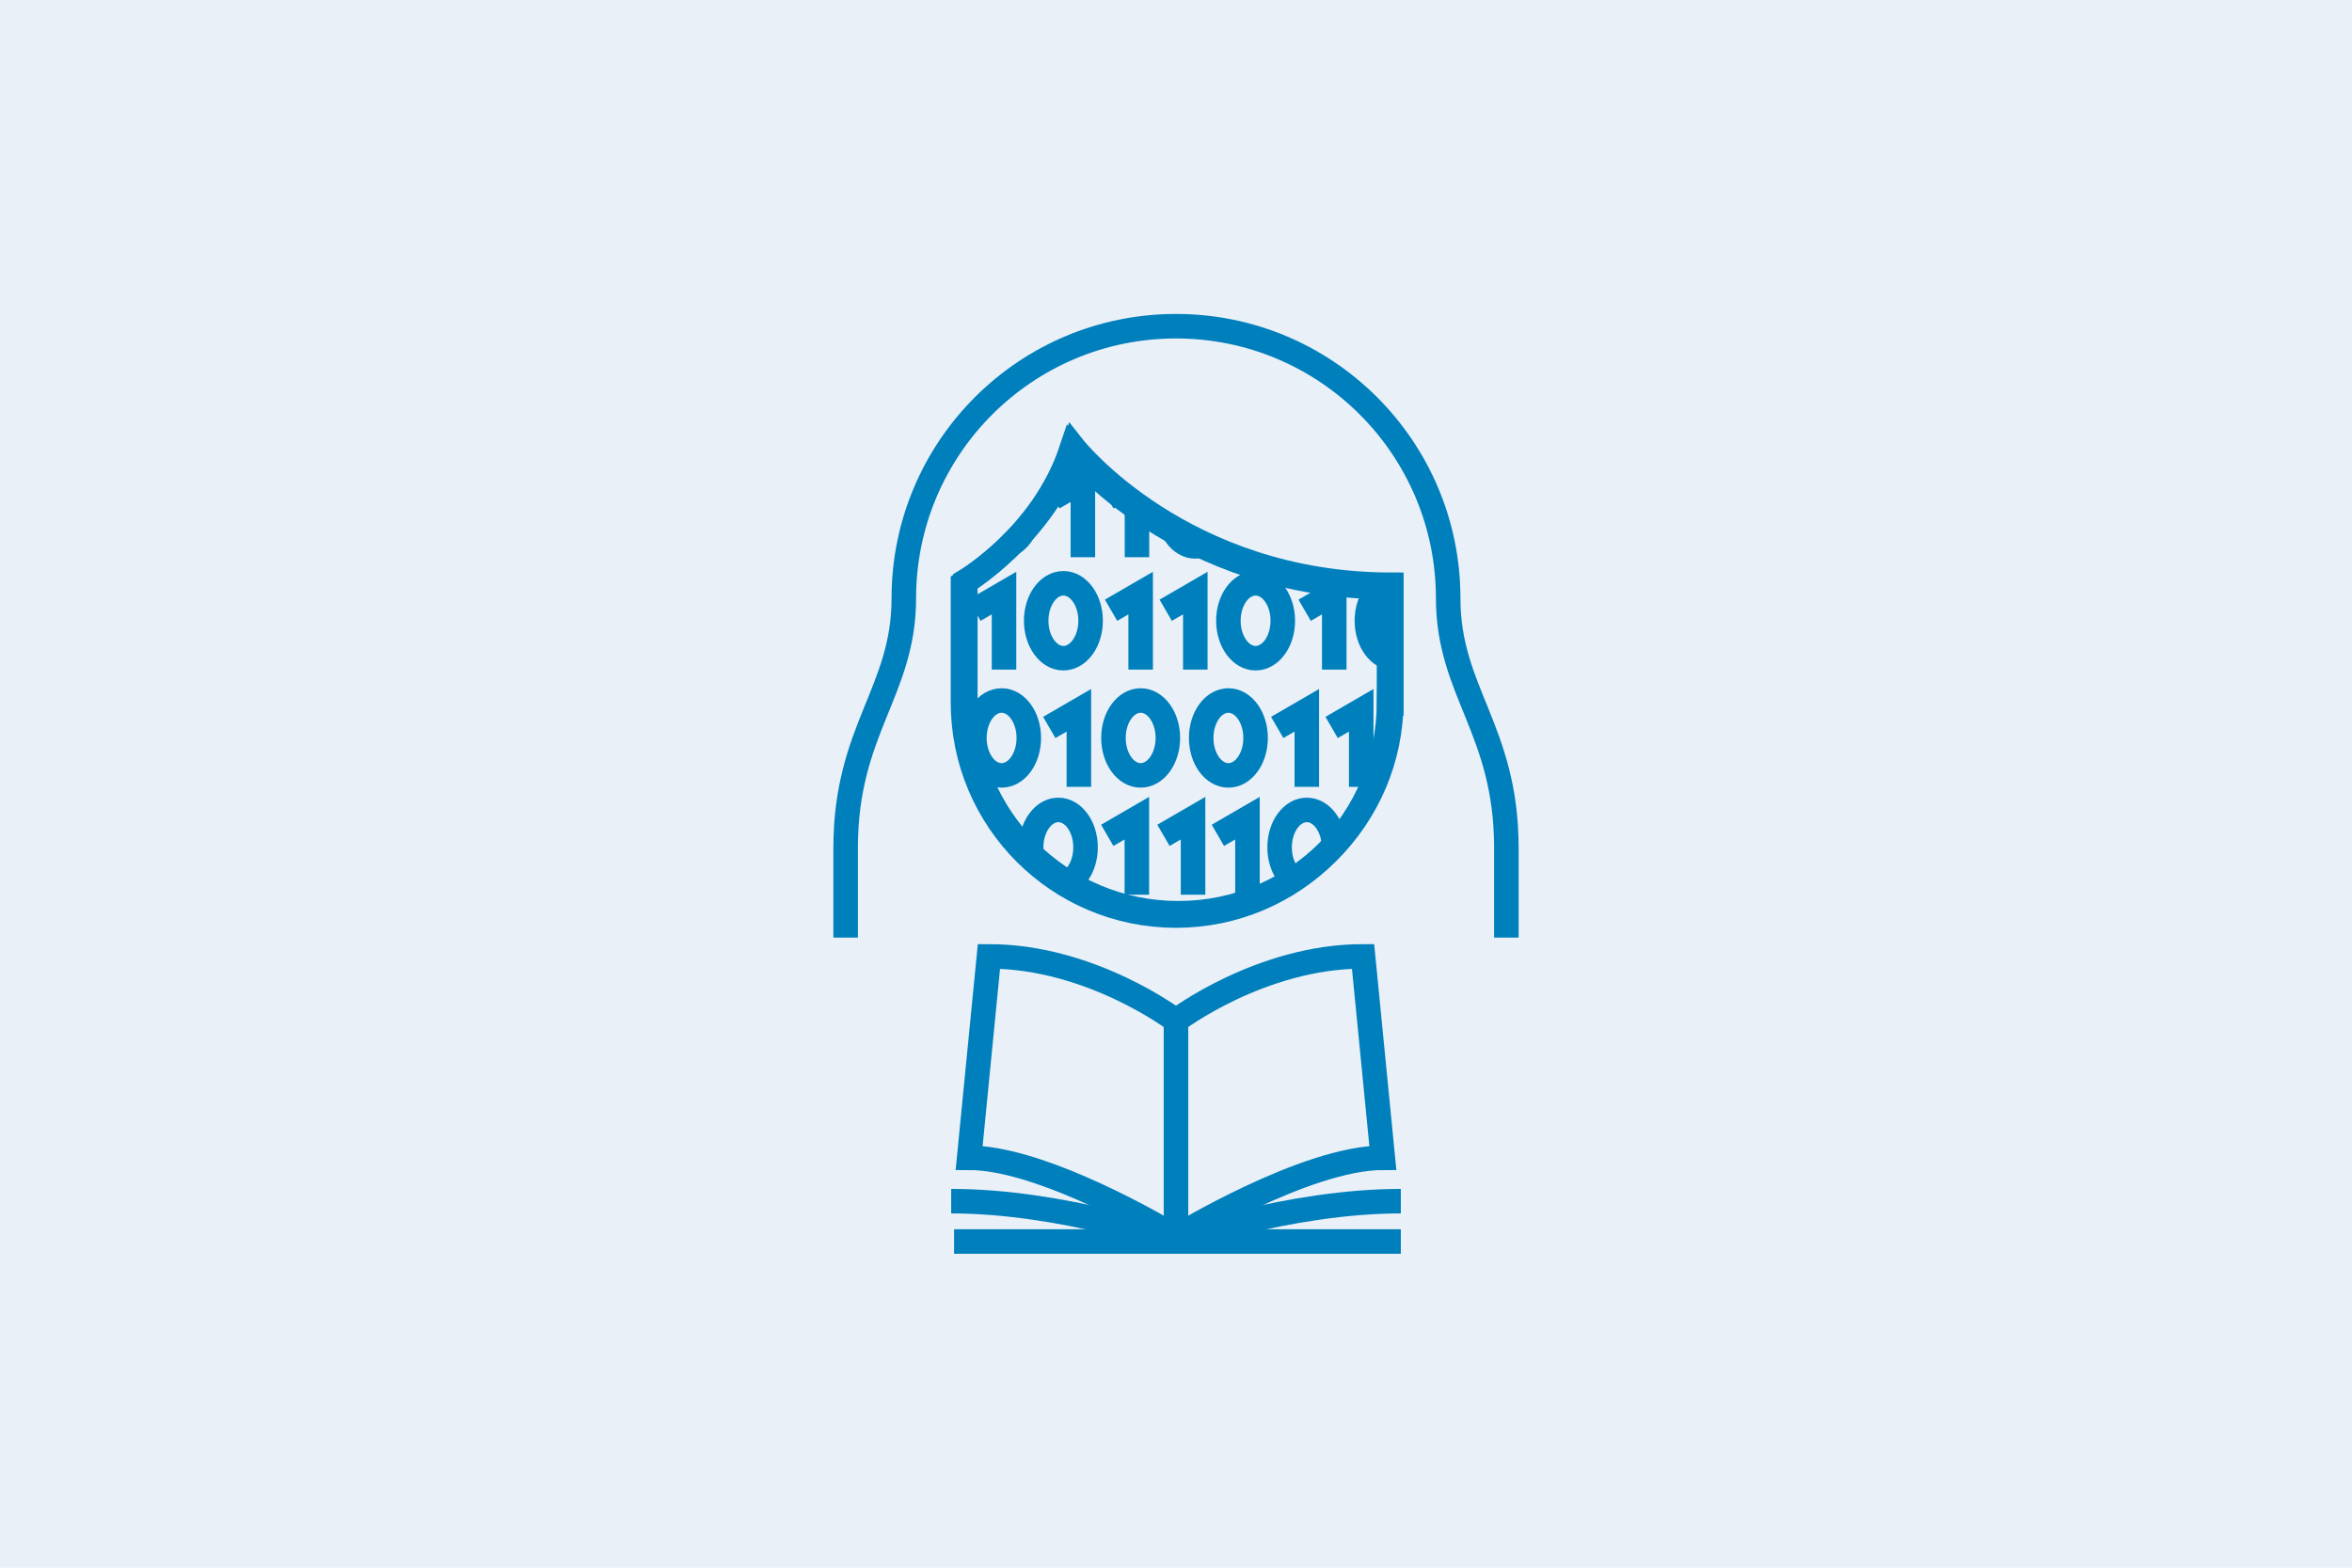 <svg viewBox="0 0 1200 800" xmlns:xlink="http://www.w3.org/1999/xlink" xmlns="http://www.w3.org/2000/svg" id="Layer_2"><defs><style>.cls-1{clip-path:url(#clippath);}.cls-2{fill:#e9f0f7;}.cls-3{stroke-miterlimit:10;}.cls-3,.cls-4{fill:none;stroke:#007fbd;stroke-width:12.51px;}</style><clipPath id="clippath"><path d="m709.87,357.35c0,60.02-48.66,108.68-108.68,108.68s-108.68-48.66-108.68-108.68v-60.79s40.53-23.95,55.27-68.16c0,0,55.23,70.01,162.1,70.01v58.94Z" class="cls-3"></path></clipPath></defs><g id="Layer_1-2"><rect height="800" width="1200" class="cls-2"></rect><path d="m431.45,478.47v-45.79c0-60.24,29.68-79.73,29.68-127.35,0-76.7,62.17-138.87,138.87-138.87,76.7,0,138.87,62.17,138.87,138.87,0,47.62,29.68,67.11,29.68,127.35v45.79" class="cls-3"></path><path d="m708.68,358.53c0,60.02-48.66,108.68-108.68,108.68s-108.68-48.66-108.68-108.68v-60.79s40.53-23.95,55.27-68.16c0,0,55.23,70.01,162.1,70.01v58.94Z" class="cls-3"></path><g class="cls-1"><path d="m512.25,341.71v-39.06l-15.1,8.76" class="cls-4"></path><path d="m581.97,341.71v-39.06l-15.1,8.76" class="cls-4"></path><path d="m552.49,284.35v-39.06l-15.1,8.76" class="cls-4"></path><path d="m580.09,284.35v-39.06l-15.1,8.76" class="cls-4"></path><path d="m649.99,284.35v-39.06l-15.1,8.76" class="cls-4"></path><path d="m677.52,284.35v-39.06l-15.1,8.76" class="cls-4"></path><path d="m609.85,341.71v-39.06l-15.1,8.76" class="cls-4"></path><path d="m680.74,341.71v-39.06l-15.1,8.76" class="cls-4"></path><ellipse ry="19.11" rx="13.88" cy="316.77" cx="542.55" class="cls-4"></ellipse><ellipse ry="19.11" rx="13.88" cy="316.77" cx="640.61" class="cls-4"></ellipse><ellipse ry="19.11" rx="13.88" cy="316.77" cx="711.27" class="cls-4"></ellipse><path d="m550.44,401.52v-39.06l-15.1,8.76" class="cls-4"></path><path d="m580.02,456.58v-39.06l-15.1,8.76" class="cls-4"></path><path d="m608.7,456.58v-39.06l-15.1,8.76" class="cls-4"></path><path d="m636.46,456.58v-39.06l-15.1,8.76" class="cls-4"></path><path d="m707.16,456.58v-39.06l-15.1,8.76" class="cls-4"></path><path d="m733.69,456.58v-39.06l-15.1,8.76" class="cls-4"></path><path d="m666.74,401.52v-39.06l-15.1,8.76" class="cls-4"></path><path d="m694.5,401.52v-39.06l-15.1,8.76" class="cls-4"></path><path d="m722.26,401.52v-39.06l-15.1,8.76" class="cls-4"></path><ellipse ry="19.11" rx="13.88" cy="376.58" cx="511.02" class="cls-4"></ellipse><ellipse ry="19.11" rx="13.88" cy="259.72" cx="511.02" class="cls-4"></ellipse><ellipse ry="19.11" rx="13.88" cy="259.72" cx="609.85" class="cls-4"></ellipse><ellipse ry="19.11" rx="13.88" cy="259.72" cx="707.16" class="cls-4"></ellipse><ellipse ry="19.11" rx="13.88" cy="432.42" cx="496.02" class="cls-4"></ellipse><ellipse ry="19.11" rx="13.88" cy="432.42" cx="539.97" class="cls-4"></ellipse><ellipse ry="19.11" rx="13.88" cy="432.42" cx="666.74" class="cls-4"></ellipse><ellipse ry="19.11" rx="13.88" cy="376.58" cx="581.97" class="cls-4"></ellipse><ellipse ry="19.11" rx="13.88" cy="376.58" cx="626.73" class="cls-4"></ellipse></g><path d="m709.87,357.35c0,60.02-48.66,108.68-108.68,108.68s-108.68-48.66-108.68-108.68v-60.79s40.53-23.95,55.27-68.16c0,0,55.23,70.01,162.1,70.01v58.94Z" class="cls-3"></path><path d="m600,520.86s43.13-32.82,95.44-32.82l10.09,102.78c-39.46,0-105.53,40.38-105.53,40.38,0,0-.79-.48-2.25-1.34-.61-.36-1.33-.78-2.16-1.26-15.41-8.93-67.77-37.77-101.12-37.77l10.09-102.78c52.31,0,95.44,32.82,95.44,32.82v110.33" class="cls-3"></path><line y2="633.55" x2="714.71" y1="633.55" x1="486.78" class="cls-3"></line><path d="m600.74,633.55s-58.59-20.59-115.45-20.59" class="cls-3"></path><path d="m599.26,633.55s58.59-20.59,115.45-20.59" class="cls-3"></path></g></svg>